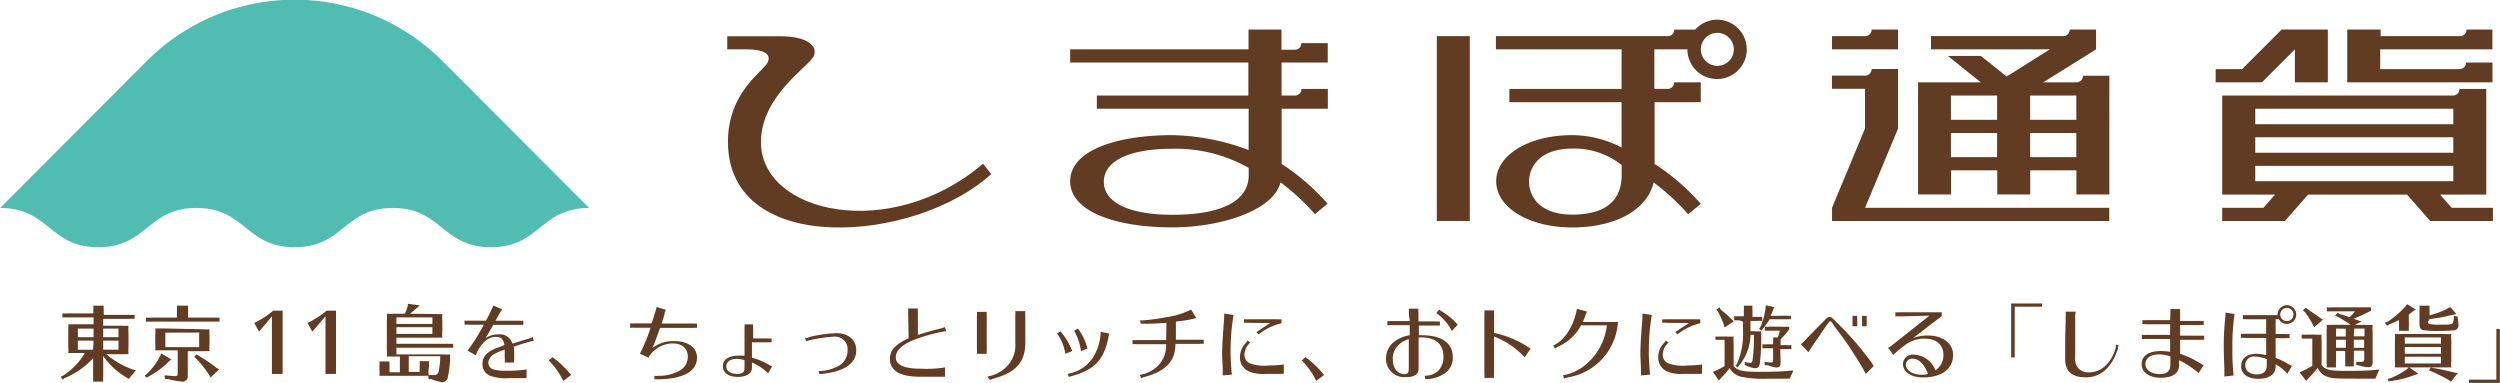 <svg xmlns="http://www.w3.org/2000/svg" width="102.19mm" height="15.65mm" viewBox="0 0 289.68 44.37"><defs><style>.cls-1{fill:#623c22;}.cls-2{fill:#51bcb2;}.cls-3{fill:#613b22;}</style></defs><title>top-currency-title</title><g id="レイヤー_2" data-name="レイヤー 2"><g id="レイヤー_1-2" data-name="レイヤー 1"><path class="cls-1" d="M219.94,14.9h0V8h-3.06a.75.75,0,0,1-.77.76h-3.83v1.53h3.83V14.9l-3.82,9.18h0v1.53h32.13V24.08h-28.3Z"/><path class="cls-1" d="M219.94,3.42h-3.06a.75.75,0,0,1-.76.77h-3.83V5.72h7.65Z"/><path class="cls-1" d="M148.51,19V12.6h5.35V11.07h0v-.76h-3.06a.74.74,0,0,1-.75.76h-1.55V7.25h5.35V5h-3.06a.74.74,0,0,1-.76.76h-1.54V3.42h-3.82V5.72H124V7.25h20.65v3.82H127.09V12.6h17.59v4.79a26.45,26.45,0,0,0-8.79-1.73C129.16,15.66,124,17.51,124,21s5.17,5.35,11.86,5.35c5.68,0,11.75-2,12.51-5.22a26.28,26.28,0,0,1,4,3.69l1.46-1.21A25.49,25.49,0,0,0,148.51,19m-3.82,1.3c0,3.08-3.33,4.59-8.79,4.59s-8-1.61-8-3.82,2.49-3.83,8-3.83a17.08,17.08,0,0,1,8.79,2.22Z"/><rect class="cls-1" x="166.49" y="4.19" width="3.82" height="21.42"/><path class="cls-1" d="M199,2.28a3.43,3.43,0,0,0-2.56,1.15H194a.74.74,0,0,1-.76.76h-19.9V5.72H187.9v4.59h-13v1.53h13v5.25a12.53,12.53,0,0,0-5.73-1.43c-5,0-8.8,2.29-8.8,5.35s3.83,5.35,8.8,5.35,8.69-2,9.45-5.22a26.26,26.26,0,0,1,4,3.69l1.46-1.21A25.46,25.46,0,0,0,191.73,19V11.84h5.35V10.31h0V9.54H194a.74.74,0,0,1-.75.76h-1.55V5.72h3.83A3.44,3.44,0,1,0,199,2.28m-11.09,18c0,3.08-2,4.59-5.73,4.59s-5-2.07-5-3.82,1.29-3.83,5-3.83a8.78,8.78,0,0,1,5.73,1.91ZM199,7.63a1.91,1.91,0,1,1,1.91-1.91A1.91,1.91,0,0,1,199,7.63"/><path class="cls-1" d="M88.17,16.43c0-5.35,5.62-8.77,6.12-9.94s-.77-2.29-3.91-2.29H84.26V5.72h2.29c1.71,0,2.93.45,2.38,1.53s-4.59,3.44-4.59,9.18c0,13.43,21.72,11.77,30.51,3.74l-.95-1.2c-10.59,9.08-25.74,5.87-25.74-2.54"/><path class="cls-1" d="M241.36,8.78a.74.74,0,0,1-.75.76h-3.84l6.12-3.82V3.42h-3.06a.74.74,0,0,1-.76.76H223.76V5.72h13.77l-5,3.15-3-2.39h-3.82l3.82,3.06h-7.27v13h3.83v-2.8h5.35v2.8h3.82v-2.8h5.35v2.8h3.82V8.78Zm-9.94,9.43h-5.35V15.41h5.35Zm0-4.33h-5.35V11.07h5.35Zm9.18,4.33h-5.35V15.41h5.35Zm0-4.33h-5.35V11.07h5.35Z"/><polygon class="cls-1" points="265.93 5.72 265.93 9.54 269.75 9.54 269.75 3.42 264.4 3.42 259.81 8.01 256.75 8.01 256.75 9.54 262.11 9.54 265.93 5.72"/><path class="cls-1" d="M282.76,22.55h5.35V10.31H285a.74.74,0,0,1-.75.76H257.51V22.55h6.12l-1.34,1.53h-4.78v1.53h7.27l2.68-3.06h11.47l2.68,3.06h7.27V24.08H284.1ZM261.34,12.6h22.95v1.79H261.34Zm0,3.31h22.95V17.7H261.34Zm0,3.31h22.95V21H261.34Z"/><path class="cls-1" d="M285.82,3.42a.74.74,0,0,1-.76.77h-9.19V3.42H272V9.54h16.83V7.25h-3.06a.75.75,0,0,1-.77.76h-9.18V5.72h13V3.42Z"/><path class="cls-2" d="M22.75,24.1c5.69,0,5.69,4.55,11.38,4.55s5.69-4.55,11.37-4.55,5.69,4.55,11.38,4.55,5.69-4.55,11.37-4.55L51.18,7A24.2,24.2,0,0,0,17.06,7L0,24.1c5.69,0,5.69,4.55,11.37,4.55s5.69-4.55,11.37-4.55"/><path class="cls-3" d="M8.49,40.91c-.25,0-.34,0-.6,0a3.72,3.72,0,0,0,0-.73v-2a3.22,3.22,0,0,0,0-.6,6.71,6.71,0,0,0,.73,0h2.2v-.8H7.71l-.5,0v-.46a4.21,4.21,0,0,0,.58,0h3V36a3,3,0,0,0,0-.58H12a3.8,3.8,0,0,0,0,.58v.49H15a4.22,4.22,0,0,0,.58,0v.46a4.12,4.12,0,0,0-.58,0H11.94v.8h2.2a5.36,5.36,0,0,0,.73,0,3.78,3.78,0,0,0,0,.73v1.84a3.84,3.84,0,0,0,0,.73,5.6,5.6,0,0,0-.57,0h-2a9.44,9.44,0,0,0,3.08,1.77l.35.1-.84,1-.27-.19a8.25,8.25,0,0,1-2.68-2.49v2.4a4,4,0,0,0,0,.58H10.77V44a3,3,0,0,0,0-.48v-2a9.39,9.39,0,0,1-3.31,2.3L7.26,44,7,43.66l.29-.13a7.84,7.84,0,0,0,2.52-2.62H8.49Zm2.33-1.83v-1H9v1Zm0,.39H9v1.06h1.77Zm1.12-.39h1.77v-1H11.94Zm0,1.44h1.77V39.47H11.94Z"/><path class="cls-3" d="M19.84,41.66l-.22.16a9.74,9.74,0,0,1-2.46,1.83l-.2.13-.22-.26.2-.13a7.88,7.88,0,0,0,1.63-2.19l.09-.25ZM20.48,36a3,3,0,0,0,0-.58h1.3a3.78,3.78,0,0,0,0,.58v.81h3.06a4.22,4.22,0,0,0,.58,0v.46a4.12,4.12,0,0,0-.58,0H17.39l-.5,0v-.46a4.21,4.21,0,0,0,.58,0h3Zm3.05,2.16a5.36,5.36,0,0,0,.73,0,4.42,4.42,0,0,0,0,.77v1a4.41,4.41,0,0,0,0,.77,5.6,5.6,0,0,0-.57,0H21.74v2.83a.62.62,0,0,1-.67.7,10.94,10.94,0,0,1-1.59-.3l-.37,0-.07-.42c.41,0,.94.08,1.21.08s.32-.07.32-.28V40.6h-2c-.25,0-.34,0-.6,0a4.28,4.28,0,0,0,0-.77v-1a3.59,3.59,0,0,0,0-.77,6.58,6.58,0,0,0,.73,0Zm-4.39.39v1.68h3.92V38.54Zm3.76,2.62a15.83,15.83,0,0,1,2.17,1.46l.31.17-1,.95-.14-.25a11.56,11.56,0,0,0-1.58-2l-.18-.15.28-.27Z"/><path class="cls-3" d="M31.49,43.34V36.66L30,38.43l-.56-1A10.61,10.61,0,0,0,31.64,36h1.09v7.33Z"/><path class="cls-3" d="M37.7,43.34V36.66l-1.53,1.77-.56-1A10.63,10.63,0,0,0,37.84,36h1.08v7.33Z"/><path class="cls-3" d="M50.51,36.39a5.27,5.27,0,0,0,.73,0,4.37,4.37,0,0,0,0,.78v1.09a5.11,5.11,0,0,0,0,.87,5.47,5.47,0,0,0-.57,0H45.92v.71h6a4.22,4.22,0,0,0,.58,0v.46a4.13,4.13,0,0,0-.58,0h-6v.77h5.41a5.54,5.54,0,0,0,.81,0v.3a10.83,10.83,0,0,1-.28,2.4.62.62,0,0,1-.68.51A5.51,5.51,0,0,1,50,43.94l-.34,0-.07-.39a3.64,3.64,0,0,0-.46,0H44.55c-.25,0-.34,0-.6,0a4.28,4.28,0,0,0,0-.77v-.31a3,3,0,0,0,0-.58h1.17a3.85,3.85,0,0,0,0,.58v.67h1.2V41.32h-.91c-.25,0-.34,0-.6,0a4.29,4.29,0,0,0,0-.78V37.14a3.59,3.59,0,0,0,0-.78,6.55,6.55,0,0,0,.73,0h1.36a5.22,5.22,0,0,0,.34-.94l0-.22,1.39.2-.22.19c-.61.52-.7.6-.92.77Zm-4.59.39v.76h4.17v-.76Zm0,1.91h4.17v-.77H45.92Zm3.73,4.05a4.91,4.91,0,0,0,0,.73c.26,0,.55,0,.69,0s.38-.09.46-.38a8.56,8.56,0,0,0,.2-1.81H47.35V43.1h1.26v-.67a3,3,0,0,0,0-.58H49.7a3.85,3.85,0,0,0,0,.58Z"/><path class="cls-3" d="M53.81,37.16a2.81,2.81,0,0,0,.48,0h2a15.66,15.66,0,0,0,.86-1.75l1,.43c0,.08-.18.29-.24.41s-.22.39-.36.64l-.16.28h2.76a2.91,2.91,0,0,0,.48,0v.48a2.09,2.09,0,0,0-.48,0h-3l-.17.29c-.44.76-.57,1-.76,1.27a2.65,2.65,0,0,1,1.52-.46,1.5,1.5,0,0,1,1.62,1.07l2-.61a.9.9,0,0,0,.35-.16l.13.45c-.22,0-1.33.34-2.33.67a4.07,4.07,0,0,1,.06.72v.64a2.8,2.8,0,0,0,0,.48h-1.1a2.06,2.06,0,0,0,0-.48v-1a6.4,6.4,0,0,0-1.13.45A1.33,1.33,0,0,0,56.57,42a.8.8,0,0,0,.56.8,4.45,4.45,0,0,0,1.44.16A15.26,15.26,0,0,0,61,42.82v1c-.4,0-.53,0-.9,0s-.67,0-1.09,0a5.34,5.34,0,0,1-2-.2,1.44,1.44,0,0,1-1.12-1.42c0-.93.56-1.5,2-2l.39-.15.16-.06c-.12-.69-.39-.95-1-.95-.82,0-1.52.55-2.16,1.72L55.2,41a1.34,1.34,0,0,0-.09.18l-.94-.55a23.22,23.22,0,0,0,1.88-3H54.3a2,2,0,0,0-.48,0Z"/><path class="cls-3" d="M65.26,44.14a9.11,9.11,0,0,0-1.68-2.37l.44-.39a1,1,0,0,0,.23.19,11.71,11.71,0,0,1,1.63,1.54l.15.18.13.17Z"/><path class="cls-3" d="M73,37.48a2.81,2.81,0,0,0,.48,0h2l.09-.24c.08-.22.14-.43.17-.52l.21-.66a3.43,3.43,0,0,0,.12-.49l1.08.34a2.15,2.15,0,0,0-.15.34l0,.15c-.06.17-.11.35-.16.53l-.1.28-.09.28h3.62a2.91,2.91,0,0,0,.48,0V38a2.12,2.12,0,0,0-.48,0H76.47c-.32.93-.62,1.72-.89,2.34a3.9,3.9,0,0,1,2.53-.81c1.6,0,2.64.75,2.64,1.9,0,1.61-1.59,2.5-4.53,2.53a1.43,1.43,0,0,0-.41,0l0-.41a1.9,1.9,0,0,0,.48,0,4.82,4.82,0,0,0,2.4-.57,1.83,1.83,0,0,0,1-1.63c0-1-.68-1.55-1.77-1.55A3.31,3.31,0,0,0,75.43,41a1.18,1.18,0,0,0-.29.46l-1-.48a18.3,18.3,0,0,0,1.23-3H73.47A2.06,2.06,0,0,0,73,38Z"/><path class="cls-3" d="M87.12,41.46a7.26,7.26,0,0,1,2,.84,1.8,1.8,0,0,0,.34.16l-.47.79A6.52,6.52,0,0,0,87.12,42v.59c0,.69-.61,1.09-1.66,1.09s-1.71-.48-1.71-1.25.7-1.21,1.77-1.21a6.63,6.63,0,0,1,.74,0V38a1.79,1.79,0,0,0,0-.41h1a1.72,1.72,0,0,0,0,.41v1.22H89a1.84,1.84,0,0,0,.4,0v.45a1.94,1.94,0,0,0-.4,0H87.12Zm-.86.27a3.62,3.62,0,0,0-.89-.14c-.75,0-1.22.34-1.22.86s.47.88,1.21.88.9-.22.9-.72Z"/><path class="cls-3" d="M93.27,39.15a1.39,1.39,0,0,0,.27,0L94,39a16.46,16.46,0,0,1,2.88-.39c1.43,0,2.33.77,2.33,2,0,1.53-1.44,2.49-4.1,2.73l-.17,0L94.83,43a.74.74,0,0,0,.2,0,5,5,0,0,0,2.09-.57,2,2,0,0,0,1.08-1.83,1.46,1.46,0,0,0-1.65-1.58,15.45,15.45,0,0,0-3.16.52Z"/><path class="cls-3" d="M105.22,36.23a2.12,2.12,0,0,0,0-.48h1.13a2.91,2.91,0,0,0,0,.48v2.59c.66-.22,1.46-.46,2.63-.75a1.9,1.9,0,0,0,.49-.17l.16.47a18.74,18.74,0,0,0-3.84,1.06c-1.34.56-2,1.19-2,2s.86,1.3,2.91,1.3a13.83,13.83,0,0,0,2.8-.15v1.08h-.33l-.83,0-1.71,0c-2.37,0-3.52-.69-3.52-2.11,0-.95.66-1.67,2.17-2.35Z"/><path class="cls-3" d="M113.19,41a2.06,2.06,0,0,0,0-.48v-3.9a2.12,2.12,0,0,0,0-.48h1.14a2.91,2.91,0,0,0,0,.48v3.9a2.81,2.81,0,0,0,0,.48Zm1.22,2.63a4,4,0,0,0,2.23-1.14,3.53,3.53,0,0,0,1-2.77V36.54a2.12,2.12,0,0,0,0-.48h1.16a2.91,2.91,0,0,0,0,.48v3.18c0,2.21-1.06,3.43-3.68,4.16a2.66,2.66,0,0,0-.43.16Z"/><path class="cls-3" d="M123.45,41l-.08-.35a5.11,5.11,0,0,0-.89-2l.41-.25a.78.78,0,0,0,.13.18,7.2,7.2,0,0,1,1.22,2.1Zm.26,2.32a4.29,4.29,0,0,0,3.11-2.18,6.11,6.11,0,0,0,.72-2.69l1,.21a2.32,2.32,0,0,0-.1.42c-.53,2.63-1.61,3.77-4.25,4.5a1.41,1.41,0,0,0-.33.12Zm1.52-2.65,0-.16a7,7,0,0,0-.74-2.14l0-.07.43-.23a.48.48,0,0,0,.11.18A6.49,6.49,0,0,1,126,40.39l-.8.32Z"/><path class="cls-3" d="M135.16,37.41c-.94.07-1.79.11-2.45.11a2.73,2.73,0,0,0-.52,0l-.1-.39.31,0a22.4,22.4,0,0,0,2.62-.35,9.9,9.9,0,0,0,3-.9l.61,1a4.17,4.17,0,0,0-.62.13c-.37.08-.87.15-1.76.26v2.1H139a3,3,0,0,0,.48,0v.48a2.09,2.09,0,0,0-.48,0H136.2c0,2-1.11,3.15-3.54,3.83a1.19,1.19,0,0,0-.43.16l-.17-.39a4,4,0,0,0,2.06-1,3.38,3.38,0,0,0,1-2.56h-3.41a2,2,0,0,0-.48,0v-.48a2.86,2.86,0,0,0,.48,0h3.41Z"/><path class="cls-3" d="M141.68,43.51c0-.21,0-.21,0-.56,0-.62-.07-1.47-.07-1.86,0-.89.06-2,.24-4.26,0-.26,0-.44,0-.49l1.1.16a2.09,2.09,0,0,0-.08.4,25.45,25.45,0,0,0-.28,3.93c0,.54,0,.68.1,2.11a1.86,1.86,0,0,0,.07.47Zm7-.18c-.16,0-.37,0-.69,0l-1.35,0a4.29,4.29,0,0,1-1.87-.26,1.73,1.73,0,0,1-1.09-1.67,2.33,2.33,0,0,1,.67-1.65,1.43,1.43,0,0,0,.21-.3l.31.27a.87.87,0,0,0-.25.25,1.86,1.86,0,0,0-.42,1.11,1.06,1.06,0,0,0,.72,1.06,5.13,5.13,0,0,0,2.19.21,11.86,11.86,0,0,0,1.65-.11v1Zm-4.06-5.92a2,2,0,0,0-.48,0V37a2.85,2.85,0,0,0,.48,0H148a3.18,3.18,0,0,0,.49,0v.46a6.59,6.59,0,0,0-2.66,1.3l-.24-.26c.48-.34.81-.56,1.58-1.06Z"/><path class="cls-3" d="M152.52,44.14a9.11,9.11,0,0,0-1.68-2.37l.44-.39a1,1,0,0,0,.23.19,11.68,11.68,0,0,1,1.63,1.54l.15.18.13.17Z"/><path class="cls-3" d="M163.24,36.25a2.09,2.09,0,0,0,0-.48h1.12a2.9,2.9,0,0,0,0,.48v1l2,0a3,3,0,0,0,.49,0v.48l-.44,0h0l-2,0v1.12h.31c2.33,0,3.62.9,3.62,2.53a2.16,2.16,0,0,1-1,1.94,4.25,4.25,0,0,1-1.79.61l-.3,0-.1,0-.06-.39h.14a2.24,2.24,0,0,0,1.4-.54,2.27,2.27,0,0,0,.62-1.71c0-1.42-.9-2.19-2.59-2.19h-.28v3.6c0,.69-.49,1-1.45,1a2.12,2.12,0,0,1-2.33-2.12c0-1.39,1-2.4,2.75-2.74V37.69l-2.12,0a2,2,0,0,0-.47,0v-.48a2.69,2.69,0,0,0,.47,0l2.12,0Zm0,3.05a2.69,2.69,0,0,0-1.34.84,2.19,2.19,0,0,0-.51,1.5c0,1,.53,1.72,1.35,1.72.37,0,.5-.17.5-.66Zm5-.95a6.17,6.17,0,0,0-1.81-2.08l.34-.39a2.86,2.86,0,0,0,.4.27,7,7,0,0,1,1.74,1.49Z"/><path class="cls-3" d="M172,43.8a2,2,0,0,0,0-.48V36.45a2.09,2.09,0,0,0,0-.48h1.13a2.9,2.9,0,0,0,0,.48v2.14a11.37,11.37,0,0,1,4,1.67l.23.15-.69,1A9.28,9.28,0,0,0,173.12,39v4.31a2.8,2.8,0,0,0,0,.48Z"/><path class="cls-3" d="M187.45,37.65a6.93,6.93,0,0,1-5.74,6.08,3,3,0,0,0-.45.15l-.16-.39a5.44,5.44,0,0,0,2.75-1.33,6.93,6.93,0,0,0,2.35-4.46h-3a5.49,5.49,0,0,1-2.66,2.47,1.35,1.35,0,0,0-.34.23l-.23-.34a4.24,4.24,0,0,0,1.64-1.46,7.1,7.1,0,0,0,1.11-2.81l1.16.31c0,.08-.1.23-.16.43a6.46,6.46,0,0,1-.32.78h4.09Z"/><path class="cls-3" d="M190.15,43.51c0-.21,0-.21,0-.56,0-.62-.07-1.47-.07-1.86,0-.89.06-2,.24-4.26,0-.26,0-.44,0-.49l1.1.16a2.07,2.07,0,0,0-.08.4,25.39,25.39,0,0,0-.28,3.93c0,.54,0,.68.1,2.11a1.84,1.84,0,0,0,.07.47Zm7-.18c-.16,0-.37,0-.69,0l-1.35,0a4.29,4.29,0,0,1-1.87-.26,1.73,1.73,0,0,1-1.09-1.67,2.33,2.33,0,0,1,.67-1.65,1.39,1.39,0,0,0,.21-.3l.31.27a.88.88,0,0,0-.25.25,1.86,1.86,0,0,0-.42,1.11,1.06,1.06,0,0,0,.72,1.06,5.12,5.12,0,0,0,2.19.21,11.88,11.88,0,0,0,1.65-.11v1Zm-4.06-5.92a2,2,0,0,0-.48,0V37a2.86,2.86,0,0,0,.48,0h3.44a3.17,3.17,0,0,0,.49,0v.46a6.58,6.58,0,0,0-2.65,1.3l-.24-.26c.47-.34.81-.56,1.58-1.06Z"/><path class="cls-3" d="M207.39,43.88l-.87,0c-.87,0-.88,0-1.43,0a13.15,13.15,0,0,1-3.38-.23,2,2,0,0,1-1.28-1,8.68,8.68,0,0,1-1,1.15l-.25.3-.69-1,.35-.15a10.41,10.41,0,0,0,1-.53V39.38h-.56l-.5,0V39a4.14,4.14,0,0,0,.58,0h.8a5.28,5.28,0,0,0,.73,0,4.44,4.44,0,0,0,0,.78v2.66c.51.52,1.07.65,2.94.65.87,0,1.78,0,2.93-.07l.79-.07.26,0Zm-8-8A10.8,10.8,0,0,1,200.64,37l.26.24-1.07.72-.09-.37a11.41,11.41,0,0,0-.66-1.46l-.18-.28.36-.23Zm2.14,1.24h-.08l-.5,0v-.47a4.14,4.14,0,0,0,.58,0h.54V36a3,3,0,0,0,0-.58h1a3.9,3.9,0,0,0,0,.58v.72h.55a4.16,4.16,0,0,0,.58,0v.47a4.07,4.07,0,0,0-.58,0h-.78v1.2h.46a5,5,0,0,0,.79,0v.3a26.17,26.17,0,0,1-.17,3.43c-.07.41-.21.55-.56.55a2.64,2.64,0,0,1-.92-.26l-.26-.09,0-.39a2,2,0,0,0,.61.12c.2,0,.26-.09.31-.45a21.34,21.34,0,0,0,.14-2.8h-.4a5.66,5.66,0,0,1-1.31,3.54l-.17.24-.26-.19.17-.21a8.65,8.65,0,0,0,.7-3.92v-1Zm5.42-.53a4.22,4.22,0,0,0,.58,0V37a4.12,4.12,0,0,0-.58,0h-1.89a7.09,7.09,0,0,1-.79,1.09l-.16.22-.27-.19.14-.21a8,8,0,0,0,.62-2.28l0-.25,1,.21-.11.23a6.59,6.59,0,0,1-.32.78ZM206.33,42c0,.43-.14.59-.5.59a3.55,3.55,0,0,1-1-.27l-.32,0-.06-.39a4.82,4.82,0,0,0,.79.07c.17,0,.22-.06.22-.28V40.36h-.74l-.5,0v-.46a4.22,4.22,0,0,0,.58,0h.66V39.6a2.34,2.34,0,0,0,0-.49H206a3.48,3.48,0,0,0,.24-.79H205l-.5,0v-.46a4.23,4.23,0,0,0,.58,0h1.25a9.33,9.33,0,0,0,1,0v.3a9.26,9.26,0,0,1-1,1.16V40H207a4.22,4.22,0,0,0,.58,0v.46a4.12,4.12,0,0,0-.58,0h-.71Z"/><path class="cls-3" d="M208.69,39.9c.15-.14.22-.21.54-.54s1.95-2,2.41-2.45a.52.52,0,0,1,.35-.17c.2,0,.24,0,.84.62a35.61,35.61,0,0,1,3.67,4.16,8.84,8.84,0,0,1,.62.89l-.9.92c-.09-.15-.14-.22-.29-.51a41.9,41.9,0,0,0-3.48-5.15l0-.07-.08-.1-.11-.14c-.09-.11-.15-.15-.19-.15s-.08,0-.85,1.13c-1.16,1.7-1.47,2.15-1.67,2.47Zm6.52-3.29v1.2h-.54V36.6Zm1.1,0v1.2h-.54V36.6Z"/><path class="cls-3" d="M220.11,36.67a2,2,0,0,0-.48,0v-.48a2.81,2.81,0,0,0,.48,0H225v.44l-3.32,2.55a5,5,0,0,1,1.7-.3c1.74,0,2.94.91,2.94,2.24,0,1.64-1.31,2.62-3.49,2.62-1.37,0-2.32-.64-2.32-1.57a1.13,1.13,0,0,1,1.26-1.07,2.8,2.8,0,0,1,2.5,1.81,2.06,2.06,0,0,0,.93-1.8c0-1.14-.83-1.86-2.14-1.86a3.59,3.59,0,0,0-2.37.79,10.44,10.44,0,0,0-1.29,1.09l-.61-.84a1.33,1.33,0,0,0,.38-.22l4.41-3.49Zm1.54,4.9a.72.72,0,0,0-.8.67c0,.67.79,1.19,1.82,1.19a3,3,0,0,0,.66-.07l.08,0C223,42.21,222.35,41.57,221.65,41.57Z"/><path class="cls-3" d="M236.64,35.17v.37h-3.18v5.88h-.41V35.17Z"/><path class="cls-3" d="M245.52,40.05a1.4,1.4,0,0,0-.1.2l0,.14c0,.13-.09.25-.13.39a5.37,5.37,0,0,1-1.22,2,3.36,3.36,0,0,1-2.41.95c-1.55,0-2.35-.71-2.35-2.07,0,0,0-.27,0-.8,0-2.43.06-3.47.06-4.06a4,4,0,0,0,0-.68h1.16a3,3,0,0,0-.06.5l0,.94c0,1.57,0,3,0,3.8a1.87,1.87,0,0,0,.23,1.15,1.55,1.55,0,0,0,1.39.64c1.42,0,2.58-1.08,3.09-2.88a1.94,1.94,0,0,0,0-.35Z"/><path class="cls-3" d="M251.5,36.3a2.14,2.14,0,0,0,0-.48h1.13a2.91,2.91,0,0,0,0,.48v.89h2.25a3,3,0,0,0,.48,0v.48a2.12,2.12,0,0,0-.48,0h-2.25V38.9h2.31a2.89,2.89,0,0,0,.48,0v.48a2.11,2.11,0,0,0-.48,0h-2.31V41A10.73,10.73,0,0,1,255,42.13a2,2,0,0,0,.36.17l-.58.94a10.73,10.73,0,0,0-2.27-1.5v.58c0,.94-.76,1.46-2.1,1.46s-2.24-.61-2.24-1.58.85-1.52,2.21-1.52a7.34,7.34,0,0,1,1.09.09V39.29h-2.8a2.34,2.34,0,0,0-.48,0v-.48a2.9,2.9,0,0,0,.48,0h2.8V37.58h-2.73a2.07,2.07,0,0,0-.48,0v-.48a2.86,2.86,0,0,0,.48,0h2.73Zm0,5a4.16,4.16,0,0,0-1.32-.23c-.95,0-1.57.45-1.57,1.12s.65,1.16,1.66,1.16c.82,0,1.23-.35,1.23-1.07Z"/><path class="cls-3" d="M257.76,43.48V43c0-.69-.07-1.76-.07-2.61a30.46,30.46,0,0,1,.19-3.73,2.92,2.92,0,0,0,0-.43l1.06.16a25.05,25.05,0,0,0-.25,4,25.63,25.63,0,0,0,.14,3.12l-1.08.13ZM260.38,37a2.06,2.06,0,0,0-.48,0v-.48a2.81,2.81,0,0,0,.48,0h3.55a.4.4,0,0,1,0-.13A1.08,1.08,0,1,1,265,37.53a1,1,0,0,1-.92-.54h-.38v1.72h1.14a2.9,2.9,0,0,0,.48,0v.48a2.12,2.12,0,0,0-.48,0H263.7v2.28a10.17,10.17,0,0,1,1.53.75,2.77,2.77,0,0,0,.36.19l-.52.89a6.24,6.24,0,0,0-1.37-1.09v.26c0,.9-.74,1.43-2,1.43s-2-.56-2-1.46.68-1.44,1.74-1.44a5,5,0,0,1,1.16.16v-2h-2.45a2.07,2.07,0,0,0-.48,0v-.48a2.81,2.81,0,0,0,.48,0h2.45V37Zm2.29,4.62a4.11,4.11,0,0,0-1.35-.3,1,1,0,0,0-1.14,1c0,.64.53,1.07,1.32,1.07s1.17-.38,1.17-1Zm1.56-5.15a.77.77,0,1,0,.77-.79A.78.78,0,0,0,264.23,36.46Z"/><path class="cls-3" d="M275.26,43.88c-.68,0-.7,0-1.85,0-2.68,0-3.21,0-3.83-.26a1.76,1.76,0,0,1-1-1,11.13,11.13,0,0,1-1.08,1.22l-.26.31-.76-1,.36-.16c.39-.18.8-.41,1.11-.59V39.24h-.73l-.5,0v-.46a4.23,4.23,0,0,0,.58,0h1a5.37,5.37,0,0,0,.73,0,4.36,4.36,0,0,0,0,.77v2.75c.46.58.89.68,3,.68.82,0,1.49,0,2.62-.06l1.07-.1Zm-7.79-8,.49.33c.5.33.69.47.9.63l.31.21-1,.88-.18-.36a11.77,11.77,0,0,0-.89-1.4l-.24-.22.33-.29Zm5.29,6a4,4,0,0,0,0,.58h-1v-.1a3,3,0,0,0,0-.48V40.67H270.7V42a4,4,0,0,0,0,.58h-1.09v-.1a3,3,0,0,0,0-.48V38.24a3.18,3.18,0,0,0,0-.6,6.71,6.71,0,0,0,.73,0h2.05a14.47,14.47,0,0,0-1.51-.93l-.29-.11.29-.35.28.15.74.23.3.1.09,0a4.24,4.24,0,0,0,.6-.65h-2.76l-.5,0v-.46a3.39,3.39,0,0,0,.58,0h3.12l1.42,0V36a19.75,19.75,0,0,1-2,.94l.51.19.4.12-.78.4h1.33a5.36,5.36,0,0,0,.73,0,3.83,3.83,0,0,0,0,.73V42c0,.38-.17.56-.5.56a3.79,3.79,0,0,1-1-.19l-.39-.08,0-.36a4.59,4.59,0,0,0,.6,0c.24,0,.32-.07.32-.29v-1h-1.2Zm-2.06-3.8V39h1.13v-.9Zm1.13,1.29H270.7v.94h1.13Zm.93-.39H274v-.9h-1.2Zm1.2,1.33v-.94h-1.2v.94Z"/><path class="cls-3" d="M279.14,37.76a4,4,0,0,0,0,.58H278v-.1a3,3,0,0,0,0-.48v-.67a10.37,10.37,0,0,1-1.11.49l-.29.17-.25-.35.37-.14a10.62,10.62,0,0,0,2-1.72l.21-.29,1,.62-.39.26c-.17.15-.18.15-.41.33Zm1.11,5.56-.39.12a12.06,12.06,0,0,1-2.8.71l-.25.06-.15-.33.22,0a8.76,8.76,0,0,0,2.05-1.11l.19-.19h-1c-.25,0-.34,0-.6,0a4.36,4.36,0,0,0,0-.79v-2.3a4.35,4.35,0,0,0,0-.78,6.56,6.56,0,0,0,.73,0h5.08a5.28,5.28,0,0,0,.73,0,4.42,4.42,0,0,0,0,.78v2.3a4.49,4.49,0,0,0,0,.79,5.49,5.49,0,0,0-.57,0H279.2Zm2.61-4.22h-4.19v.73h4.19Zm0,1.11h-4.19V41h4.19Zm-4.19,1.13v.78h4.19v-.78Zm2.71-4.1c0,.19,0,.26.1.3a5.92,5.92,0,0,0,1.33.08c.91,0,1.3,0,1.4-.16a1.39,1.39,0,0,0,.14-.61l0-.25.46.09,0,.23a5.17,5.17,0,0,1,.08.77.55.55,0,0,1-.46.58,14.79,14.79,0,0,1-1.75.08,9.79,9.79,0,0,1-1.95-.11c-.26-.09-.36-.3-.36-.75V36a3,3,0,0,0,0-.58h1.17a3.8,3.8,0,0,0,0,.58v.55l.29-.09a10,10,0,0,0,1.67-.63l.43-.25.73.82-.65.13a16.32,16.32,0,0,1-2.46.44Zm.57,5.41a23.11,23.11,0,0,1,2.47.53l.39.06-.79,1-.3-.22a20.78,20.78,0,0,0-2-1l-.24-.07.2-.37Z"/><path class="cls-3" d="M289.68,38.12v6.25H286.1V44h3.18V38.12Z"/></g></g></svg>